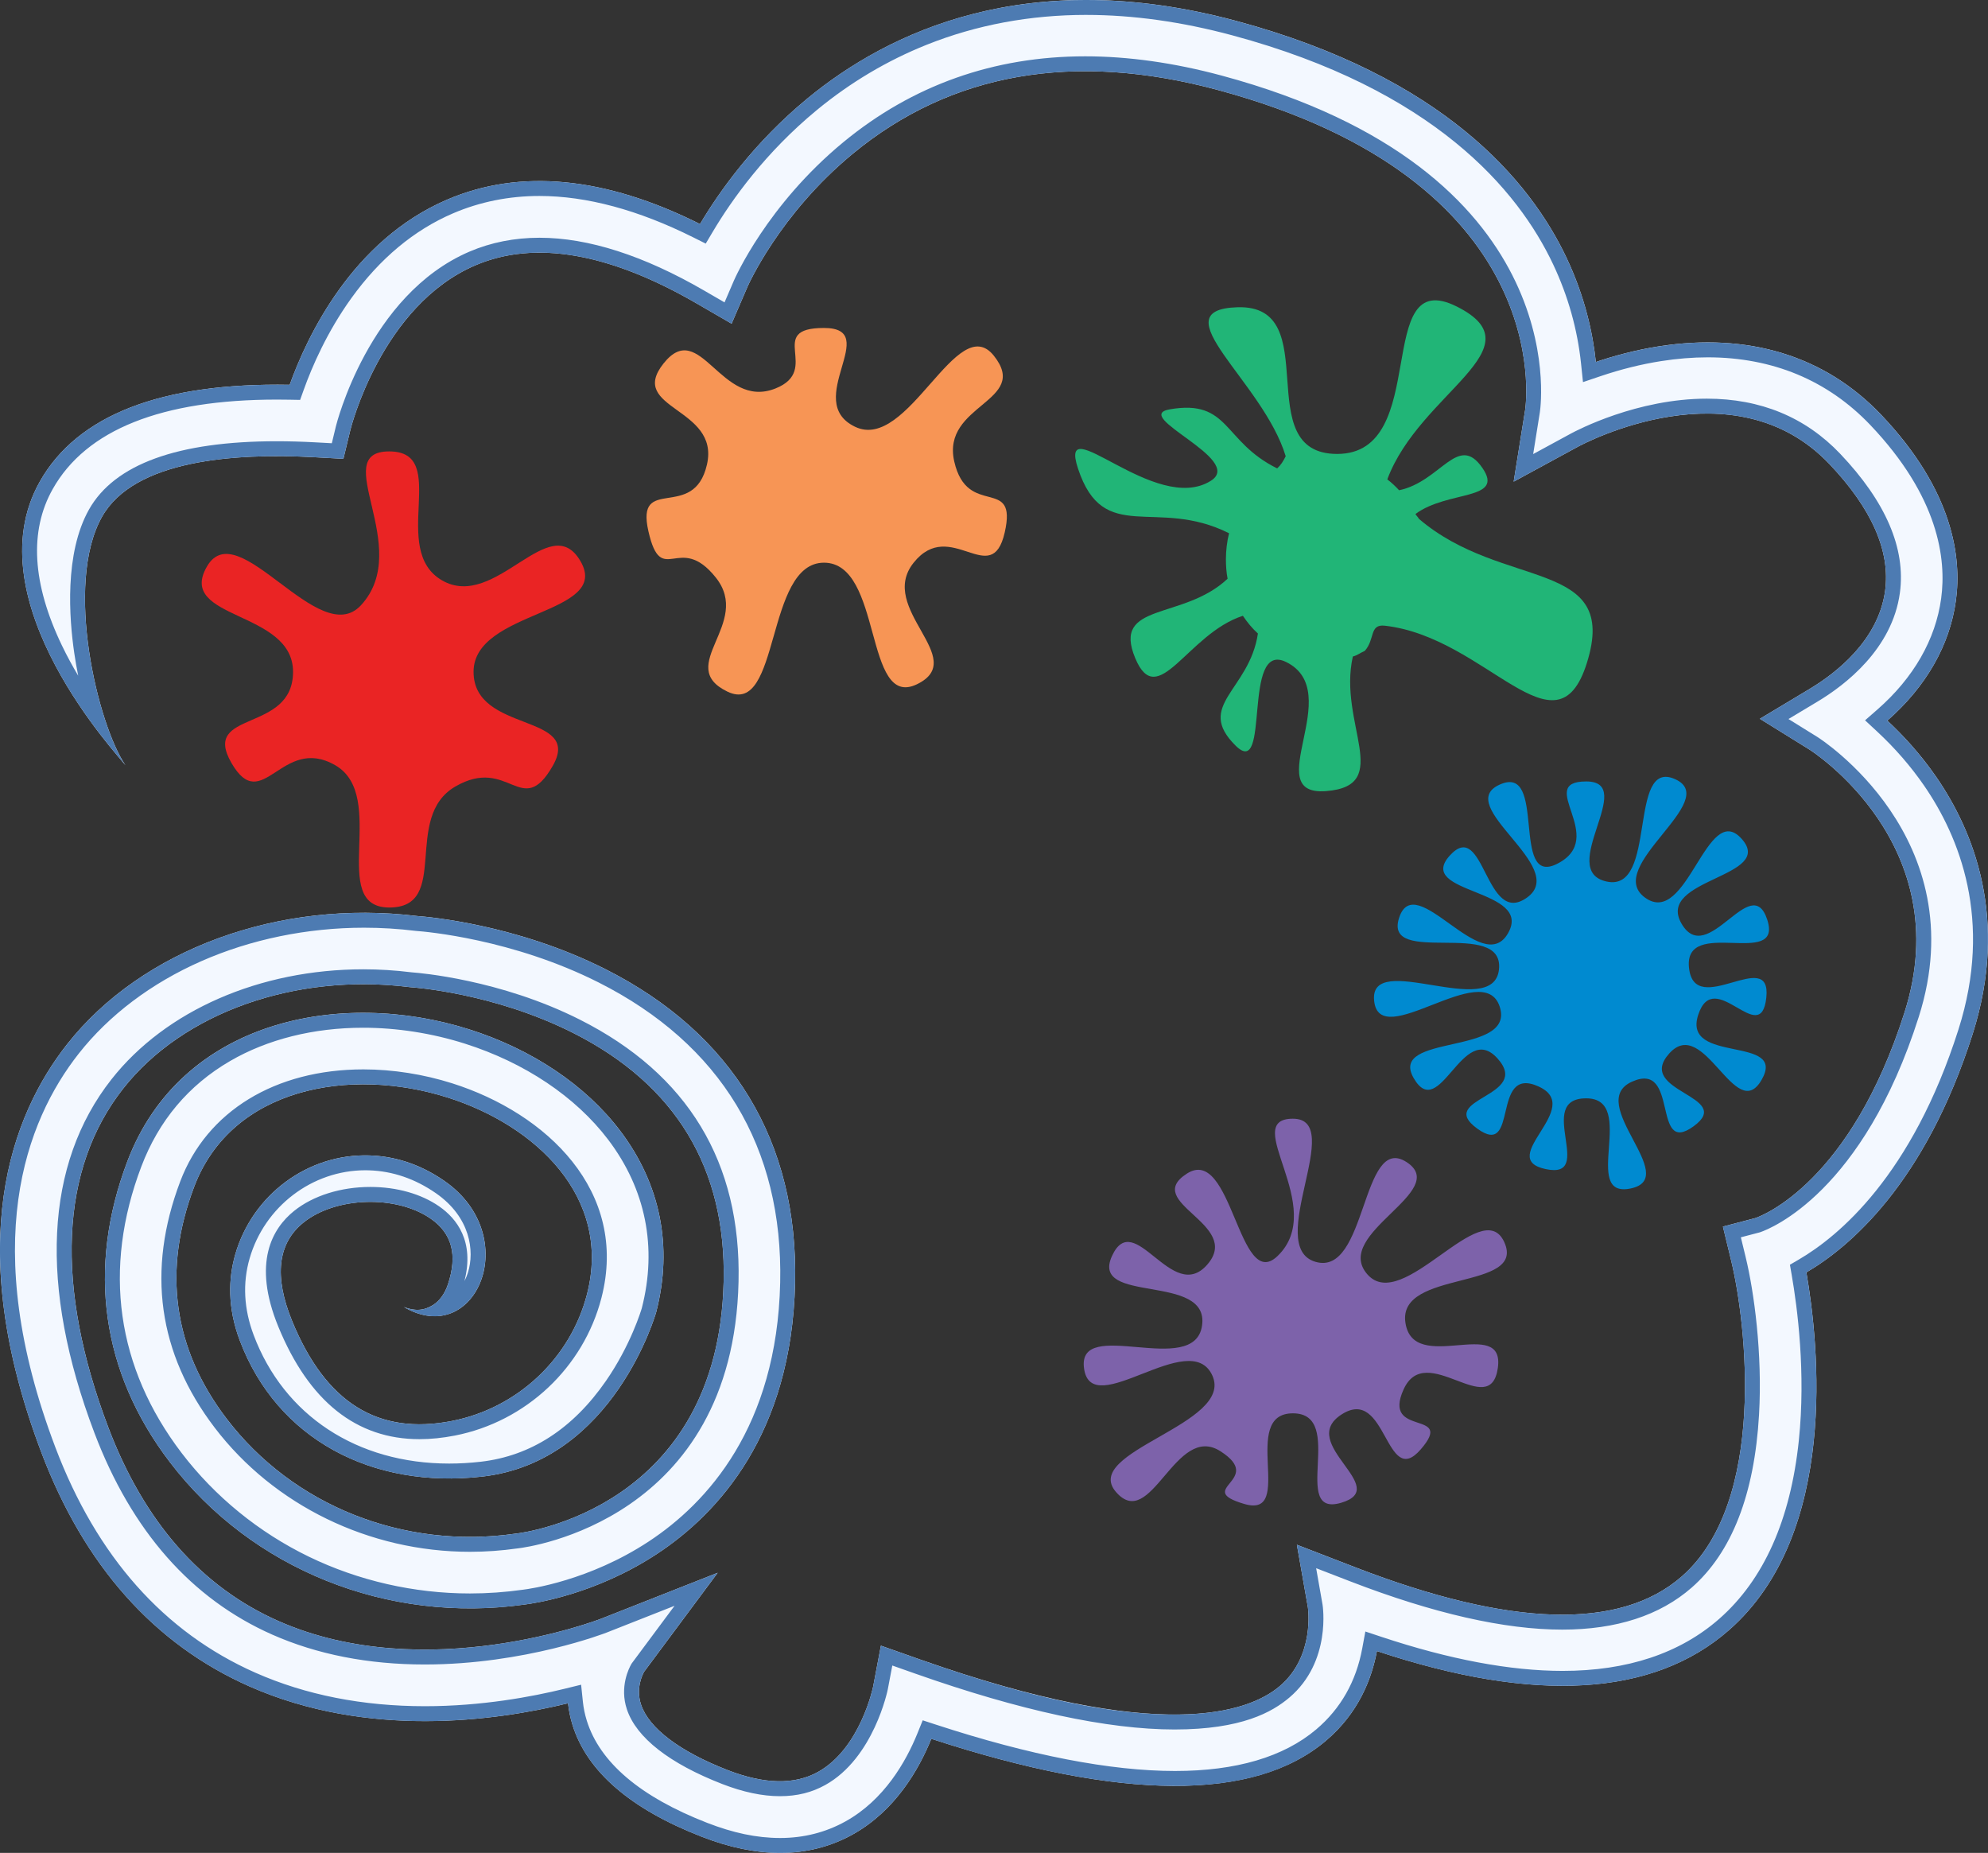 <?xml version="1.0" encoding="UTF-8"?><svg id="Layer_1" xmlns="http://www.w3.org/2000/svg" viewBox="0 0 3219.04 3000"><rect x="0" y="0" width="3219.04" height="3000" fill="#333333" stroke="none"/><defs><style>.cls-1{fill:#7d62aa;}.cls-2{fill:#f3f8ff;}.cls-3{fill:#4d7bb2;}.cls-4{fill:#008ad0;}.cls-5{fill:#21b577;}.cls-6{fill:#f79555;}.cls-7{fill:#ea2424;}</style></defs><path class="cls-1" d="M2093.53,1811.28c87.17,0-47.12,207.14,36.52,231.7,83.64,24.56,73.95-208.75,147.28-161.62,73.33,47.13-120.5,115.81-63.42,181.69,57.09,65.88,185.63-131.27,221.85-51.98,36.21,79.29-172.51,43.82-160.1,130.11,12.41,86.28,162.06-12.39,149.65,73.89-12.41,86.28-116.2-45.08-152.42,34.21-36.21,79.29,84.67,31.53,27.59,97.41-57.09,65.88-54.76-103.75-128.09-56.62-73.33,47.13,82.82,118.52-.82,143.08-83.64,24.56,9.13-144.87-78.04-144.87-87.17,0,5.04,171.34-78.6,146.78-83.64-24.56,34.73-38.19-38.61-85.32-73.33-47.13-112.21,131.75-169.29,65.87-57.09-65.88,192.2-109.36,155.99-188.65-36.21-79.29-195.23,75.3-207.64-10.99-12.41-86.28,178.62,16.51,191.03-69.77,12.41-86.28-182.05-33.34-145.84-112.64,36.21-79.29,97.36,79.64,154.44,13.76,57.09-65.88-106.52-100.02-33.18-147.15,73.33-47.13,83.78,193.8,146.74,133.52,82.74-79.22-62.21-222.42,24.96-222.42Z"/><path class="cls-5" d="M2209.98,1053.78c-7.17,3.08-11.76,7.14-19.42,9.18-24.42,108.26,67.08,209.54-43.58,217.92-109.41,8.29,33.99-160.79-64.53-209.07-72.29-35.42-24.34,192.12-81.61,135.55-66.33-65.51,22.31-89.42,36.01-181.63-9.54-8.64-17.06-18.04-24.33-28.7-89.78,28.84-137.99,155.65-174.3,68.62-38.2-91.56,77.33-60.59,149.54-128.63-1.97-10.11-2.72-21.01-2.72-31.69,0-13.88,1.81-29.09,5.09-41.95-118.15-59.34-203.04,20.93-244.55-104.61-33.52-101.37,125.24,76.79,215.34,19.5,54.9-34.91-130.81-104.48-66.7-115.54,97.17-16.77,85.37,52.04,173.82,95.62,5.97-5.37,9.84-11.57,13.82-19.68-36.84-121.56-205.11-237.23-78.15-241.21,144.03-4.51,17.39,237.5,161.5,237.5,153.56,0,56.25-307.37,193.59-238.69,134.55,67.29-60,138.89-112.42,279.9,7.17,5.47,12.95,11.02,19.12,17.59,67.66-14.18,95.34-93.19,134.7-36.35,37.06,53.53-56.04,35.95-108.25,74.84,1.18,2.41,4.5,5.27,5.57,7.74,135.57,116.32,325.51,62.78,272.07,233.23-49.57,158.12-162.53-41.71-327.22-60.14-25.3-2.83-15.55,21.56-32.38,40.71Z"/><path class="cls-4" d="M2568.43,1265.22c84.33,0-49.1,144.58,33.38,162.12,82.48,17.53,33.37-200.2,110.4-165.9,77.04,34.3-116.77,142.29-48.54,191.86,68.22,49.57,99.86-158.06,156.29-95.39s-139.41,64.37-97.25,137.4c42.16,73.03,112.85-86.39,138.9-6.19s-135.54-6.1-126.73,77.77c8.81,83.86,134.01-35.72,125.2,48.15-8.81,83.86-84.28-51.94-110.34,28.26-26.06,80.2,144.87,32.04,102.71,105.07-42.16,73.03-93.03-105.49-149.46-42.82-56.43,62.67,107.47,68.51,39.25,118.07-68.22,49.57-22.49-106.67-99.52-72.37-77.04,34.3,80.42,155.4-2.07,172.94-82.48,17.53,12.1-145.9-72.23-145.9-84.33,0,16.92,132.11-65.57,114.58-82.48-17.53,64.94-99.73-12.1-134.03-77.04-34.3-30.56,117.99-98.78,68.42-68.22-49.57,89.26-50.89,32.84-113.55-56.43-62.67-93.52,104.97-135.68,31.94-42.16-73.03,165.31-35.55,139.25-115.75-26.06-80.2-194.5,74.45-203.32-9.41-8.81-83.86,193.32,32.93,202.14-50.93,8.81-83.86-187.77-3.39-161.71-83.59,26.06-80.2,134.06,98.3,176.22,25.27s-150.74-63.19-94.32-125.86c56.43-62.67,57.33,117.17,125.55,67.6,68.22-49.57-121.43-148.45-44.39-182.74,77.04-34.3,17.1,166.27,92.5,128.51,84.67-42.41-36.95-133.51,47.38-133.51Z"/><path class="cls-7" d="M630.31,730.88c100.22,0-1.31,158.69,85.48,208.8,86.79,50.11,174.21-117.6,224.32-30.81,50.11,86.79-173.3,78.65-173.3,178.86,0,100.22,178.09,65.91,127.98,152.7-50.11,86.79-70.53-17.2-157.32,32.91-86.79,50.11-6.94,196.01-107.16,196.01-100.22,0-.57-180.19-87.36-230.3-86.79-50.11-118.08,83.02-168.19-3.77-50.11-86.79,99.75-47.33,99.75-147.55,0-100.22-189.56-83.68-139.45-170.47,50.11-86.79,181.5,136.39,249.43,62.71,86.4-93.7-54.39-249.1,45.83-249.1Z"/><path class="cls-6" d="M1334.16,531c95.55,0-35.78,118.46,50.3,159.92,86.09,41.46,165.26-189.66,224.84-114.96,59.57,74.7-85.39,78.1-64.13,171.25,21.26,93.15,102.95,21.81,81.69,114.97s-87.96-25.74-147.53,48.96,91.43,155.31,5.34,196.77c-86.09,41.46-54.96-196.87-150.51-196.87s-70.16,250.23-156.24,208.77c-86.09-41.46,40.68-110.07-18.9-184.77-59.57-74.7-87.81,18.35-109.07-74.8-21.26-93.15,73.52-14.95,94.78-108.1,21.26-93.15-129.76-89.1-70.19-163.8,59.57-74.7,92.42,75.97,181.19,40.6,75.08-29.92-17.12-97.94,78.43-97.94Z"/><g><path class="cls-2" d="M653.87,2116.12c18.21,7.09,32.93,6.04,47.73-3.42,10.4-6.64,18.83-18.44,23.74-33.22,15.78-47.56,6.66-82.36-27.89-106.38-55.6-38.64-153.77-35.67-206,6.24-41.86,33.59-48.05,87.26-18.42,159.52,54.27,132.3,138.95,185.23,258.88,161.76,105.99-20.73,191.81-101.3,218.62-205.27,40.64-157.57-83.94-273.41-225.43-318.31-157.86-50.1-349.63-16.66-410.62,144.23-51.56,136.06-33.9,262.49,52.5,375.76,107.22,140.56,286.21,211.87,467.1,186.13l2.06-.26c13.13-1.5,327.29-41.66,335.62-408.19,4.17-183.26-77.8-318.6-243.63-402.27-129.13-65.15-260.1-73.83-261.41-73.91l-3.66-.34c-184.92-23.17-366.85,41.32-463.57,164.27-102.46,130.24-110.79,319.96-24.11,548.64,57.9,152.76,150.5,258.19,275.19,313.36,239.23,105.84,520.26-2.62,523.06-3.73l188.48-74.29-119.1,160.23c-2.18,3.79-14.02,26.27-4.97,53.31,12.77,38.14,62.55,75.77,140.2,105.96,59.17,23.01,108.38,24.03,146.21,3.05,68.66-38.07,89.21-137.33,89.39-138.32l12.56-66.2,63.54,22.42c388.95,137.22,531.74,85.96,582.22,43.19,57.65-48.84,45.7-127.29,45.57-128.08l-17.75-100.91,95.58,36.9c250.69,96.78,428.3,101.55,527.88,14.19,137.8-120.9,104.31-409.91,79.77-511.06l-13.39-55.18,52.86-13.86c11.08-3.84,153.81-58.18,241.3-333.16,86.59-272.19-151.38-423.64-153.79-425.14l-80.55-49.99,81.29-48.79c40.67-24.41,110.54-77.45,121.53-158.43,8.7-64.11-21.67-133.18-90.29-205.31-154.55-162.48-397.43-33.27-407.68-27.69l-103.49,56.26,18.59-116.22c2.17-14.73,48.18-370.98-497.97-518-232.86-62.68-431.58-27.95-590.69,103.24-119.22,98.3-170.02,214.21-170.52,215.37l-25.77,59.86-56.39-32.67c-141.82-82.17-262.45-102.98-358.54-61.84-152.25,65.19-201.87,264.43-202.35,266.44l-11.29,46.82-48.09-2.6c-127.69-6.88-290.79,4.25-342.78,96.49-61.71,109.5-6.86,336.56,37.91,402.24h0c-8.23-12.07-247.99-265.19-138.73-459.06,60.86-107.98,197.09-160.67,404.7-156.89,27.99-78.05,101.16-233.93,255.07-299.83,118.15-50.57,255.63-37.22,409.33,39.59,30.81-51.85,86.95-131.59,173.81-203.21,130.4-107.52,356.7-216.61,694.39-125.7,335.24,90.24,476.07,258.67,535.17,384.07,29.76,63.14,42.4,122.06,47.22,168.16,28.93-9.78,63.66-19.3,101.81-25.3,144.95-22.81,269.54,15.48,360.13,110.71,117.11,123.12,130.5,231.44,121.1,300.64-9.87,72.74-48.61,139.95-111.09,194.62,24.78,23.01,53.36,53.63,79.51,91.61,59.58,86.54,118.12,228.9,58.71,415.63-77.54,243.72-201.02,346.19-269.28,386.07,20.29,116.81,52.83,422.9-125.21,579.1-122.71,107.67-314.3,119.01-570.21,34-8.46,45.85-30.28,100.89-82.58,145.19-116.31,98.55-331.12,97.45-638.95-3.12-20.1,49.7-58.46,116.71-127.45,154.95-35.79,19.84-75.01,29.77-117.32,29.77-39.68,0-82.08-8.72-126.95-26.17-115.48-44.91-185.88-105.78-209.23-180.9-3.79-12.19-6.1-23.97-7.26-35.2-117.68,28.86-324.44,57.37-516.06-27.41-154.07-68.16-267.31-195.4-336.59-378.18-128.67-339.47-48.52-546.94,41.37-661.21,120.99-153.8,343.54-235.25,567.28-207.74,19.39,1.42,161.84,14.01,304.44,85.96,206.16,104.02,312.39,279.75,307.2,508.22-5.55,244.25-124.49,373.18-223.29,438.33-101.09,66.66-201.32,80.58-214.5,82.17-222.1,31.36-442.23-56.96-574.69-230.62-110.69-145.11-134.45-313.5-68.71-486.96,86.46-228.14,344.08-280.1,553.84-213.53,101.56,32.23,188.16,90.39,243.85,163.76,65.62,86.46,85.9,188.03,58.64,293.76,0,0-67.94,241.99-281.45,266.42-178.39,20.42-332.72-60.34-392.99-220.64-20.06-53.35-18.36-100.29-7.15-139.18,27.72-96.22,117.31-163.31,217.39-160.12,37.16,1.18,78.96,11.98,121.27,41.36,128.72,89.39,51.04,272.43-65.8,204.03Z"/><path class="cls-3" d="M1759.09,24.15c75.32,0,154.83,11.12,236.33,33.06,326.31,87.84,462.67,250.26,519.61,371.05,24.11,51.15,39.26,105.11,45.05,160.38l3.14,30.03,28.6-9.67c32.83-11.1,65.75-19.28,97.84-24.32,25.81-4.06,51.27-6.12,75.69-6.12,52.18,0,101.01,9.32,145.14,27.7,44.1,18.37,83.82,45.93,118.05,81.92,110.51,116.18,123.36,216.8,114.67,280.75-9.02,66.45-44.66,128.59-103.07,179.7l-20.16,17.64,19.63,18.23c28.94,26.88,54.53,56.35,76.05,87.61,56.52,82.09,112.04,217.2,55.59,394.62-75.33,236.79-194.26,335.04-258.45,372.54l-14.48,8.46,2.87,16.52c9.23,53.14,23.01,158.64,11.54,268.13-13.43,128.31-56.8,225.44-128.89,288.69-63.72,55.91-149.03,84.26-253.54,84.26-84.6,0-183.23-18.51-293.14-55.03l-26.32-8.74-5.03,27.28c-9.88,53.55-34.93,97.68-74.44,131.15-52.78,44.72-129.71,67.39-228.66,67.39-104.5,0-234.76-25.25-387.18-75.04l-21.43-7-8.45,20.9c-18.58,45.95-53.92,108.04-116.77,142.89-32,17.74-67.54,26.74-105.62,26.74s-76.34-8.25-118.2-24.53c-108.28-42.11-173.86-97.81-194.92-165.56-3.12-10.06-5.24-20.33-6.3-30.53l-2.86-27.56-26.91,6.6c-52.48,12.87-134.27,28.22-225.86,28.22-100.89,0-193.31-18.25-274.68-54.25-147.94-65.45-256.88-188.13-323.78-364.65-124.67-328.92-48.27-528.35,37.77-637.73,49.02-62.31,117.6-114.03,198.32-149.58,80.58-35.48,171.75-54.23,263.66-54.23,27.78,0,55.83,1.72,83.37,5.1l.59,.07,.59,.04c15.55,1.14,155.99,13.13,295.33,83.44,98.49,49.69,173.54,116.43,223.07,198.37,49.5,81.89,73.34,178.7,70.87,287.74-5.31,233.79-118.46,356.75-212.44,418.72-96.99,63.96-193.41,77.07-204.09,78.35l-.25,.03-.25,.03c-28.22,3.98-56.92,6-85.31,6-90.32,0-180.54-20.6-260.92-59.59-80.89-39.23-152.08-97.24-205.88-167.77-52.55-68.89-84.78-143.44-95.81-221.58-11.04-78.22-.78-159.7,30.48-242.18,28.17-74.33,76.5-131.82,143.66-170.86,60.72-35.3,135.26-53.96,215.57-53.96,54.69,0,111.65,8.9,164.72,25.75,96.85,30.74,179.21,85.9,231.92,155.34,60.93,80.28,79.8,174.6,54.58,272.8-1.11,3.8-18.03,60.05-58.06,117.89-53.72,77.6-121.96,121.64-202.83,130.9-17.14,1.96-34.31,2.96-51.03,2.96-149.26,0-267.62-77.8-316.62-208.1-15.88-42.24-18.09-83.96-6.55-124,24.21-84.05,101.26-142.76,187.35-142.77,2.04,0,4.02,.03,6.07,.1,38.18,1.22,74.61,13.69,108.27,37.06,55.82,38.77,62.8,93.51,51.8,128.6-1.44,4.58-3.32,9.23-5.66,13.72,16.56-64.55-12.45-101.26-40.81-120.98-29.23-20.31-68.84-31.5-111.52-31.5-47.72,0-92.69,14.12-123.37,38.74-35.2,28.25-68.22,83.71-25.65,187.51,49.58,120.86,126.48,182.14,228.59,182.14,18.18,0,37.45-1.97,57.27-5.84,115.08-22.5,208.25-110.01,237.36-222.94,44.58-172.86-89.17-299.01-241.51-347.35-46.58-14.78-96.36-22.6-143.94-22.6-142.66,0-253.52,67.76-296.55,181.29-54.72,144.38-35.91,278.61,55.88,398.96,95.91,125.74,250.37,200.82,413.18,200.82,25.39,0,51.06-1.82,76.31-5.4l1.74-.22c16.03-1.87,348.1-45.46,356.87-431.61,4.4-193.37-82.03-336.15-256.89-424.37-129.33-65.25-261.48-75.78-270.32-76.42l-3-.28c-25.56-3.19-51.55-4.8-77.26-4.8-167.67,0-320.16,66.59-407.91,178.14-107.97,137.25-117.56,335.09-27.72,572.13,60.27,159.02,157.17,269,288,326.88,72.58,32.11,155.66,48.4,246.93,48.4,162.09,0,293.47-51.24,294.75-51.74l109.8-43.27-68.64,92.35-.84,1.13-.7,1.22c-3.32,5.76-19.23,36.33-6.94,73.03,15.31,45.72,68.68,87.49,154.34,120.8,33.62,13.07,64.98,19.7,93.24,19.7s51.86-6.07,73.44-18.03c78.81-43.69,101.22-153.94,101.4-154.94l7.32-38.58,37.03,13.06c170.22,60.05,311.53,90.5,419.99,90.5s158.06-28.09,185.87-51.66c68.73-58.22,53.91-149.67,53.74-150.68l-10.34-58.8,55.69,21.5c133.99,51.72,249.31,77.95,342.78,77.95,87.63,0,158.19-22.92,209.73-68.13,64.85-56.89,101.5-151,108.94-279.69,5.72-98.96-8.08-199.33-21.63-255.21l-7.8-32.15,29.93-7.85,.9-.24,.88-.3c16.73-5.79,166.09-64.81,256.4-348.65,92.28-290.06-161.51-451.39-164.07-452.97l-46.94-29.13,47.37-28.43c44.38-26.64,120.69-84.92,133.03-175.89,9.74-71.73-22.8-147.5-96.72-225.2-56.28-59.16-128.9-89.16-215.85-89.17-113.01,0-210.16,51.08-220.86,56.9l-60.36,32.81,10.84-67.75,.02-.15,.02-.15c2.35-15.95,50.99-392.32-515.58-544.83-76.68-20.64-150.89-31.11-220.56-31.11-148.06,0-279.87,46.77-391.76,139.04-123.26,101.63-175.17,219.45-177.34,224.46l-15.01,34.88-32.86-19.04c-98.03-56.8-187.78-85.6-266.75-85.6-40.43,0-78.58,7.56-113.4,22.46-163.62,70.06-215.82,280.89-216.32,282.97l-6.58,27.28-28.03-1.52c-20.97-1.13-41.51-1.7-61.07-1.7-160.44,0-262.74,37.16-304.05,110.45-40.11,71.18-32.15,176.49-23.83,232.93,1.79,12.13,3.9,24.25,6.3,36.22-9.14-15.37-18.03-31.65-26.2-48.62-48.3-100.29-53.35-185.62-15.02-253.64,54.15-96.07,176.29-144.79,363.04-144.79,6.62,0,13.42,.06,20.19,.19l17.32,.32,5.85-16.31c13.47-37.57,37.8-93.83,77.18-148.51,46.14-64.06,101.55-110.25,164.66-137.27,43.55-18.64,90.59-28.09,139.82-28.09,76.3,0,160.15,22.57,249.21,67.08l20.08,10.04,11.47-19.3c30.85-51.92,85.12-128.23,168.41-196.91,54.13-44.63,114-80.21,177.96-105.77,80.25-32.06,167.2-48.31,258.46-48.31m0-24.15c-206.99,0-355.53,80.23-451.78,159.59-86.86,71.62-143,151.36-173.81,203.21-92.82-46.39-179.7-69.62-260.01-69.62-52.67,0-102.52,10-149.32,30.04-153.91,65.9-227.08,221.78-255.07,299.83-6.96-.13-13.83-.19-20.63-.19-196.03,0-325.26,52.71-384.08,157.08-109.26,193.87,130.5,446.99,138.73,459.06-44.78-65.68-99.62-292.74-37.91-402.24,44.14-78.32,168.36-98.16,283.01-98.16,20.39,0,40.49,.63,59.77,1.67l48.09,2.6,11.29-46.82c.48-2.01,50.09-201.25,202.35-266.44,31.96-13.69,66.62-20.52,103.89-20.51,74.77,0,160,27.51,254.65,82.35l56.39,32.67,25.77-59.86c.5-1.16,51.3-117.07,170.52-215.37,107.84-88.92,233.87-133.52,376.4-133.52,67.76,0,139.26,10.08,214.29,30.28,546.15,147.01,500.14,503.27,497.97,518l-18.59,116.22,103.49-56.26c6.33-3.44,101.25-53.97,209.33-53.97,67.06,0,139.18,19.45,198.35,81.66,68.62,72.13,98.99,141.2,90.29,205.31-10.99,80.98-80.86,134.02-121.53,158.43l-81.29,48.79,80.55,49.99c2.42,1.5,240.39,152.95,153.79,425.14-87.49,274.98-230.22,329.32-241.3,333.16l-52.86,13.86,13.39,55.18c24.54,101.16,58.03,390.16-79.77,511.06-47.24,41.43-111.99,62.14-193.8,62.14-90.68,0-202.29-25.46-334.08-76.33l-95.58-36.9,17.75,100.91c.13,.78,12.09,79.23-45.57,128.08-25.8,21.86-75.69,45.94-170.26,45.94s-221.8-22.04-411.96-89.12l-63.54-22.42-12.56,66.2c-.18,.99-20.72,100.25-89.39,138.32-18.04,10.01-38.67,15.01-61.73,15.01-25.3,0-53.53-6.02-84.48-18.06-77.64-30.19-127.43-67.82-140.2-105.96-9.06-27.04,2.78-49.52,4.97-53.31l119.1-160.23-188.48,74.29c-1.89,.75-129.64,50.06-285.9,50.06-76.04,0-158.85-11.69-237.16-46.33-124.7-55.17-217.29-160.6-275.19-313.36-86.68-228.68-78.34-418.4,24.11-548.64,83.64-106.33,231.02-168.93,388.94-168.93,24.69,0,49.64,1.53,74.64,4.66l3.66,.34c1.31,.08,132.28,8.76,261.41,73.91,165.82,83.66,247.8,219.01,243.63,402.27-8.33,366.53-322.48,406.69-335.62,408.19l-2.06,.26c-24.47,3.48-48.89,5.19-73.11,5.19-154.87,0-301.27-69.76-393.98-191.31-86.4-113.28-104.07-239.7-52.5-375.76,43.95-115.96,155.81-165.71,273.97-165.7,45.79,0,92.55,7.48,136.64,21.47,141.49,44.9,266.07,160.74,225.43,318.31-26.81,103.97-112.62,184.54-218.62,205.27-18.37,3.59-35.9,5.39-52.63,5.39-92.52,0-160.29-55.12-206.25-167.16-29.63-72.26-23.44-125.92,18.42-159.52,27.61-22.15,68.05-33.43,108.26-33.43,35.86,0,71.53,8.97,97.74,27.18,34.55,24.02,43.67,58.81,27.89,106.38-4.91,14.79-13.34,26.59-23.74,33.22-8.4,5.37-16.78,8.03-25.78,8.03-6.86,0-14.08-1.54-21.95-4.61,17.74,10.39,34.58,14.98,49.93,14.98,85.74,0,125.04-143.19,15.87-219-42.31-29.38-84.12-40.18-121.27-41.36-2.29-.07-4.56-.11-6.84-.11-97.3,0-183.47,66.22-210.56,160.23-11.2,38.89-12.91,85.84,7.15,139.18,54.13,143.95,184.09,223.75,339.22,223.75,17.62,0,35.58-1.03,53.77-3.11,213.5-24.44,281.45-266.42,281.45-266.42,27.26-105.72,6.98-207.3-58.64-293.76-55.7-73.37-142.29-131.53-243.85-163.76-55.36-17.57-114.03-26.88-172.03-26.88-161.77,0-318.17,72.48-381.81,240.41-65.75,173.46-41.99,341.85,68.71,486.96,114.77,150.46,295.34,236.86,486,236.86,29.39,0,59.03-2.05,88.69-6.24,13.18-1.59,113.41-15.51,214.5-82.17,98.8-65.15,217.74-194.08,223.29-438.33,5.19-228.46-101.04-404.2-307.2-508.22-142.61-71.95-285.05-84.54-304.44-85.96-28.87-3.55-57.7-5.28-86.32-5.28-193.15,0-375.58,79.07-480.96,213.03-89.89,114.27-170.04,321.74-41.37,661.21,69.28,182.78,182.52,310.02,336.59,378.18,95.35,42.18,194.44,56.32,284.45,56.32s172.49-14.41,231.61-28.91c1.17,11.23,3.48,23.02,7.26,35.2,23.35,75.13,93.75,135.99,209.23,180.9,44.87,17.45,87.28,26.17,126.95,26.17,42.32,0,81.53-9.92,117.32-29.77,68.98-38.25,107.35-105.26,127.45-154.95,155.55,50.82,287.34,76.23,394.68,76.23s186.74-24.37,244.27-73.12c52.3-44.3,74.12-99.34,82.58-145.19,112.91,37.51,213.27,56.26,300.75,56.26,110.78,0,200.89-30.09,269.46-90.25,178.04-156.21,145.51-462.29,125.21-579.1,68.26-39.87,191.75-142.35,269.28-386.07,59.41-186.74,.87-329.09-58.71-415.63-26.15-37.98-54.73-68.6-79.51-91.61,62.48-54.68,101.22-121.88,111.09-194.62,9.39-69.19-3.99-177.52-121.1-300.64-73.58-77.35-169.56-117.12-280.68-117.12-25.7,0-52.22,2.13-79.44,6.41-38.15,6-72.89,15.53-101.81,25.3-4.82-46.1-17.46-105.02-47.22-168.16-59.11-125.4-199.93-293.83-535.17-384.07C1913.27,10.09,1832.52,0,1759.09,0h0Z"/></g></svg>